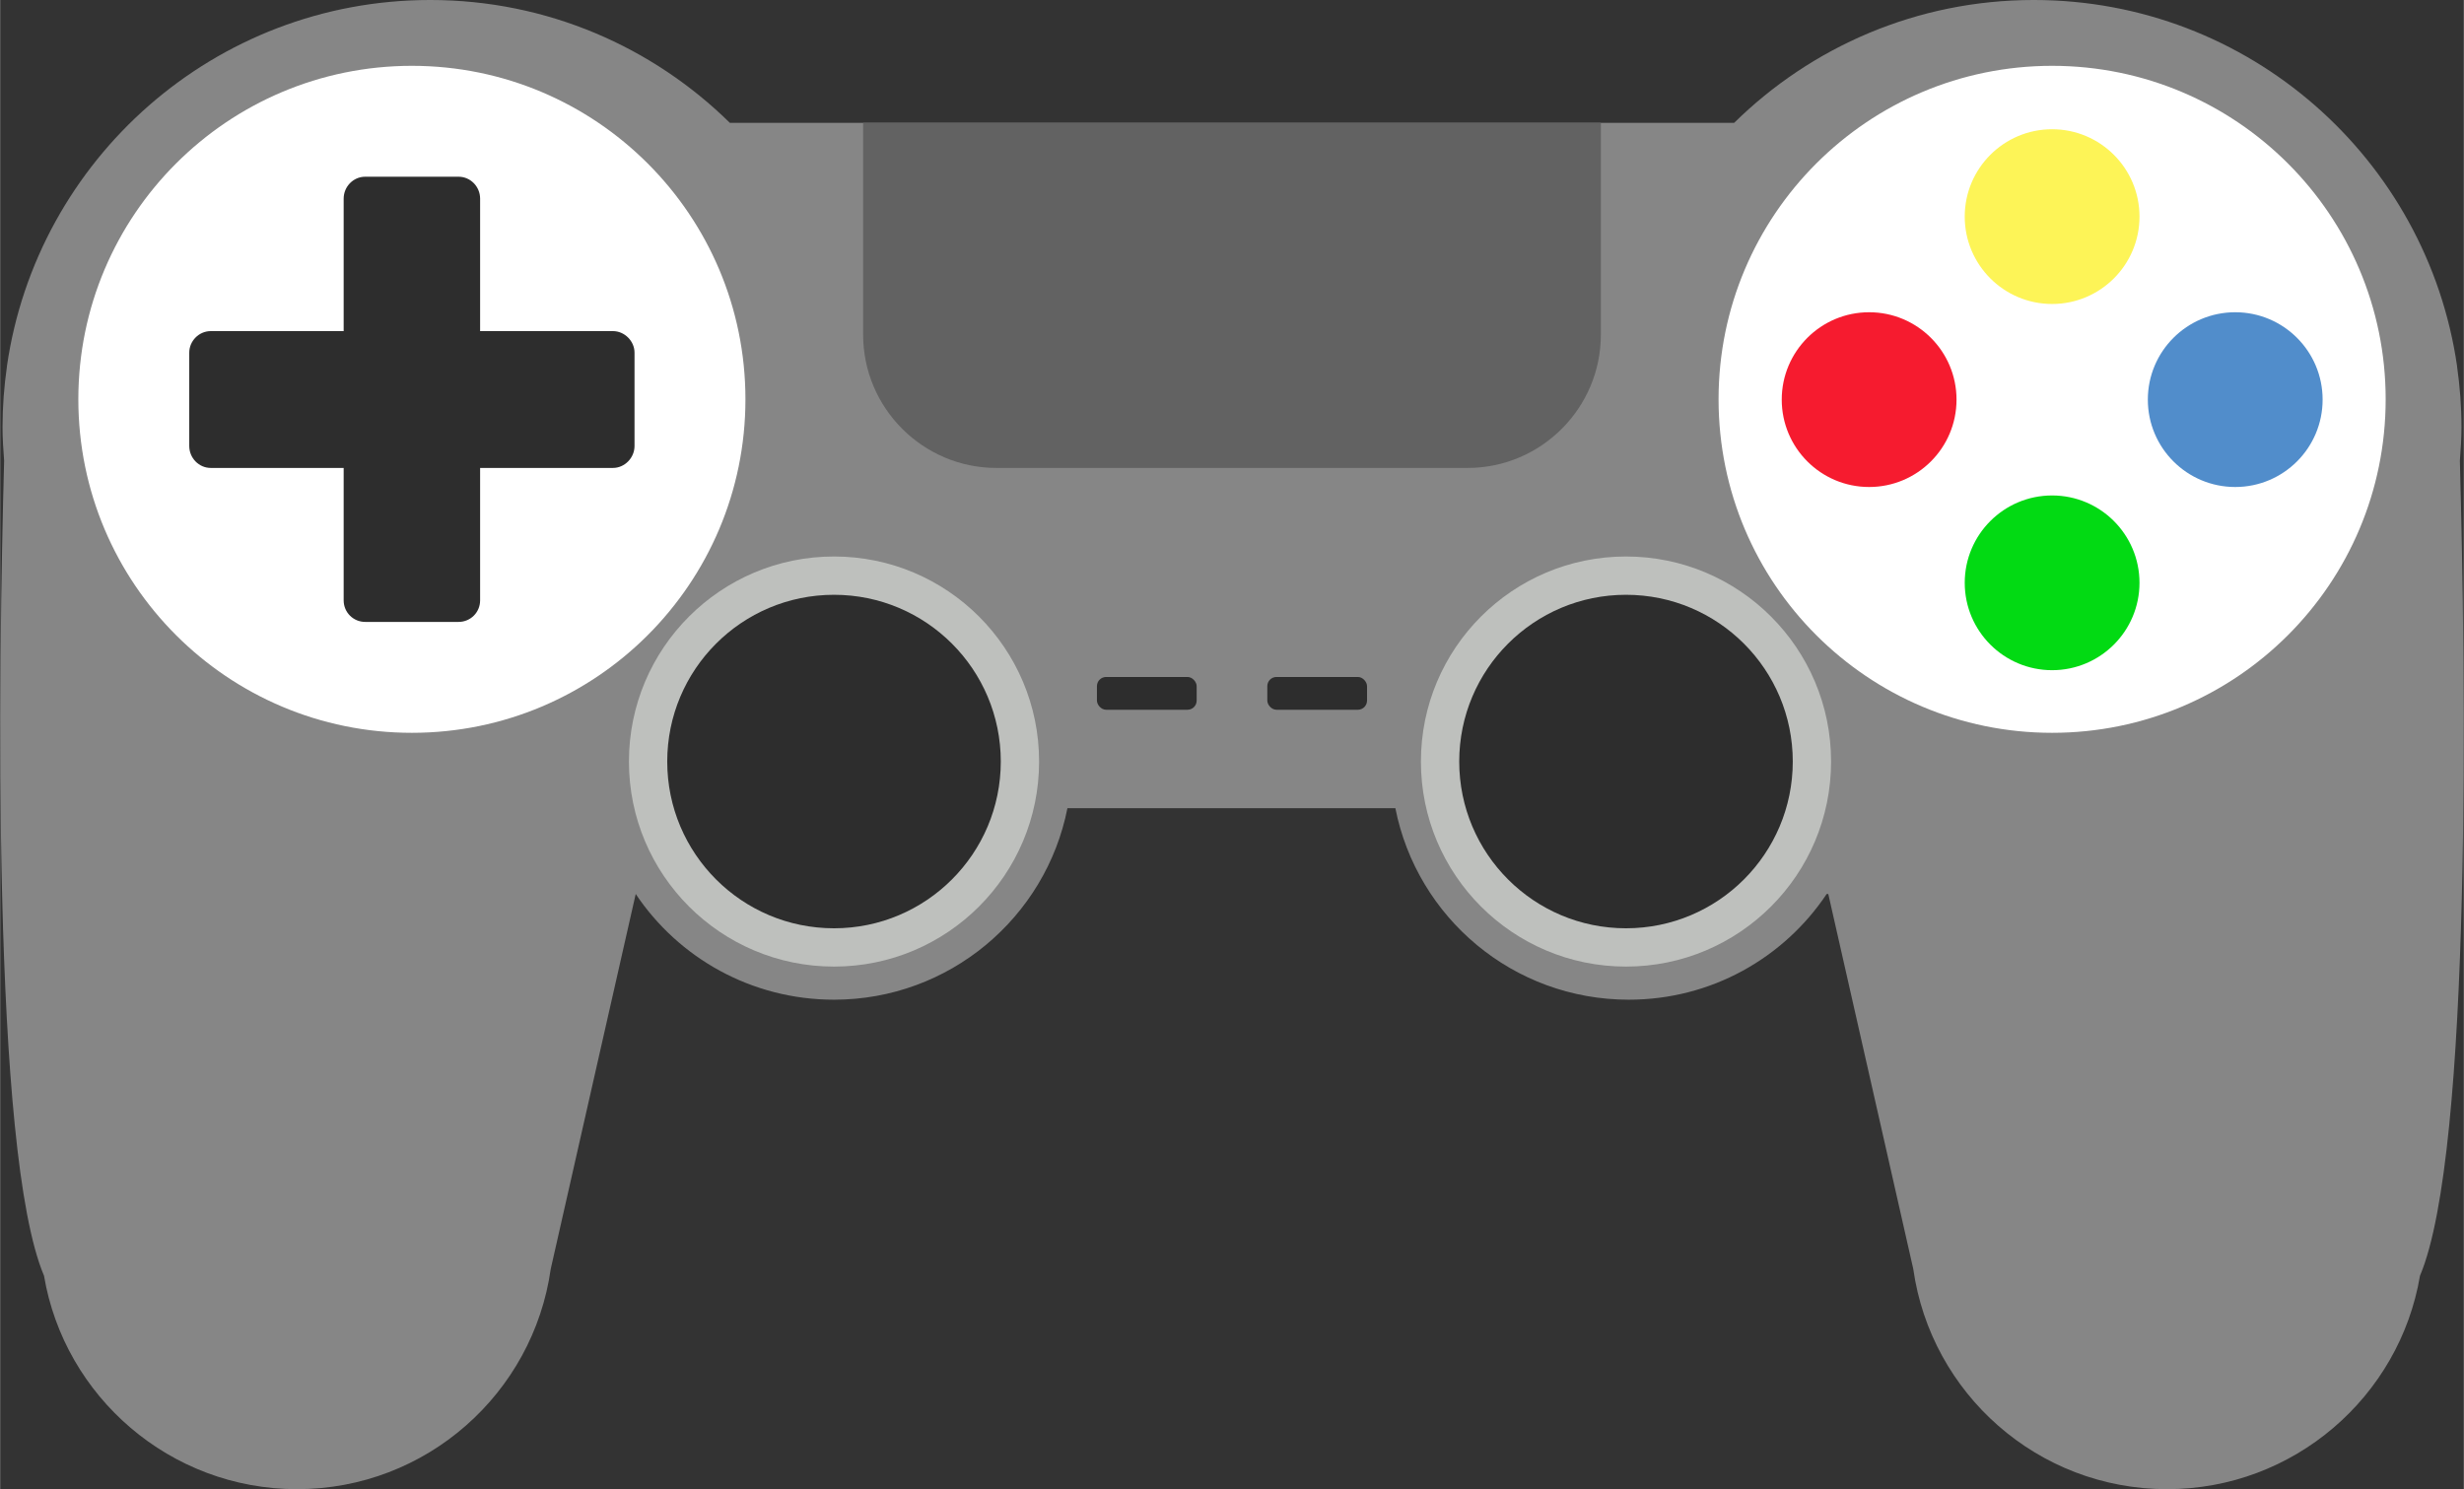 <?xml version="1.0" encoding="UTF-8"?>
<!DOCTYPE svg PUBLIC "-//W3C//DTD SVG 1.1//EN" "http://www.w3.org/Graphics/SVG/1.1/DTD/svg11.dtd">
<!-- Creator: CorelDRAW X7 -->
<svg xmlns="http://www.w3.org/2000/svg" xml:space="preserve" width="66.465mm" height="40.176mm" version="1.1" style="shape-rendering:geometricPrecision; text-rendering:geometricPrecision; image-rendering:optimizeQuality; fill-rule:evenodd; clip-rule:evenodd"
viewBox="0 0 6175 3733"
 xmlns:xlink="http://www.w3.org/1999/xlink">
 <rect x="0" y="0" width="6175" height="3733" fill="#333333" stroke="none"/>
 <defs>
  <style type="text/css">
   <![CDATA[
    .fil5 {fill:#02DA13}
    .fil2 {fill:#2D2D2D}
    .fil7 {fill:#518DCB}
    .fil8 {fill:#626262}
    .fil0 {fill:#868686}
    .fil1 {fill:#BEC0BD}
    .fil6 {fill:#F61B2F}
    .fil4 {fill:#FDF457}
    .fil3 {fill:white}
   ]]>
  </style>
 </defs>
 <g id="Слой_x0020_1">
  <g id="_2256694505392">
   <path class="fil0" d="M2675 2026c-54,274 -296,480 -585,480 -207,0 -390,-105 -497,-265l0 0 -213 940 0 0c-44,312 -312,552 -636,552 -318,0 -583,-232 -634,-535l0 0c-132,-311 -114,-1525 -100,-2043 -2,-28 -4,-56 -4,-84 0,-52 4,-103 11,-152l0 -1 0 0c75,-519 521,-918 1061,-918 293,0 558,118 751,308l0 0 2517 0c193,-190 458,-308 751,-308 540,0 986,399 1061,918l0 0 0 1c7,49 11,100 11,152 0,28 -2,56 -4,84 14,518 32,1732 -100,2043l0 0c-51,303 -316,535 -634,535 -324,0 -592,-240 -636,-552l0 0 -213 -940 -4 0c-107,160 -289,265 -496,265 -290,0 -531,-206 -585,-480l-822 0z"/>
   <circle class="fil1" cx="2090" cy="1909" r="514"/>
   <circle class="fil2" cx="2090" cy="1909" r="418"/>
   <circle class="fil3" cx="1032" cy="1001" r="836"/>
   <circle class="fil3" cx="5143" cy="1001" r="836"/>
   <circle class="fil1" cx="4075" cy="1909" r="514"/>
   <circle class="fil2" cx="4075" cy="1909" r="418"/>
   <path class="fil2" d="M915 443l234 0c30,0 54,25 54,55l0 332 333 0c29,0 54,25 54,54l0 234c0,30 -25,55 -54,55l-333 0 0 332c0,30 -24,54 -54,54l-234 0c-30,0 -54,-24 -54,-54l0 -332 -333 0c-30,0 -54,-25 -54,-55l0 -234c0,-29 24,-54 54,-54l333 0 0 -332c0,-30 24,-55 54,-55z"/>
   <g>
    <circle class="fil4" cx="5143" cy="543" r="219"/>
    <circle class="fil5" cx="5143" cy="1461" r="219"/>
   </g>
   <g>
    <circle class="fil6" transform="matrix(2.21332E-014 -0.836 0.836 2.21332E-014 4684.38 1001.76)" r="262"/>
    <circle class="fil7" transform="matrix(2.21332E-014 -0.836 0.836 2.21332E-014 5601.95 1001.76)" r="262"/>
   </g>
   <path class="fil8" d="M2163 308l1849 0 0 531c0,184 -150,334 -334,334l-1181 0c-184,0 -334,-150 -334,-334l0 -531z"/>
   <g>
    <rect class="fil2" x="2749" y="1697" width="249.937" height="82.176" rx="23" ry="23"/>
    <rect class="fil2" x="3176" y="1697" width="249.937" height="82.176" rx="23" ry="23"/>
   </g>
  </g>
 </g>
</svg>
